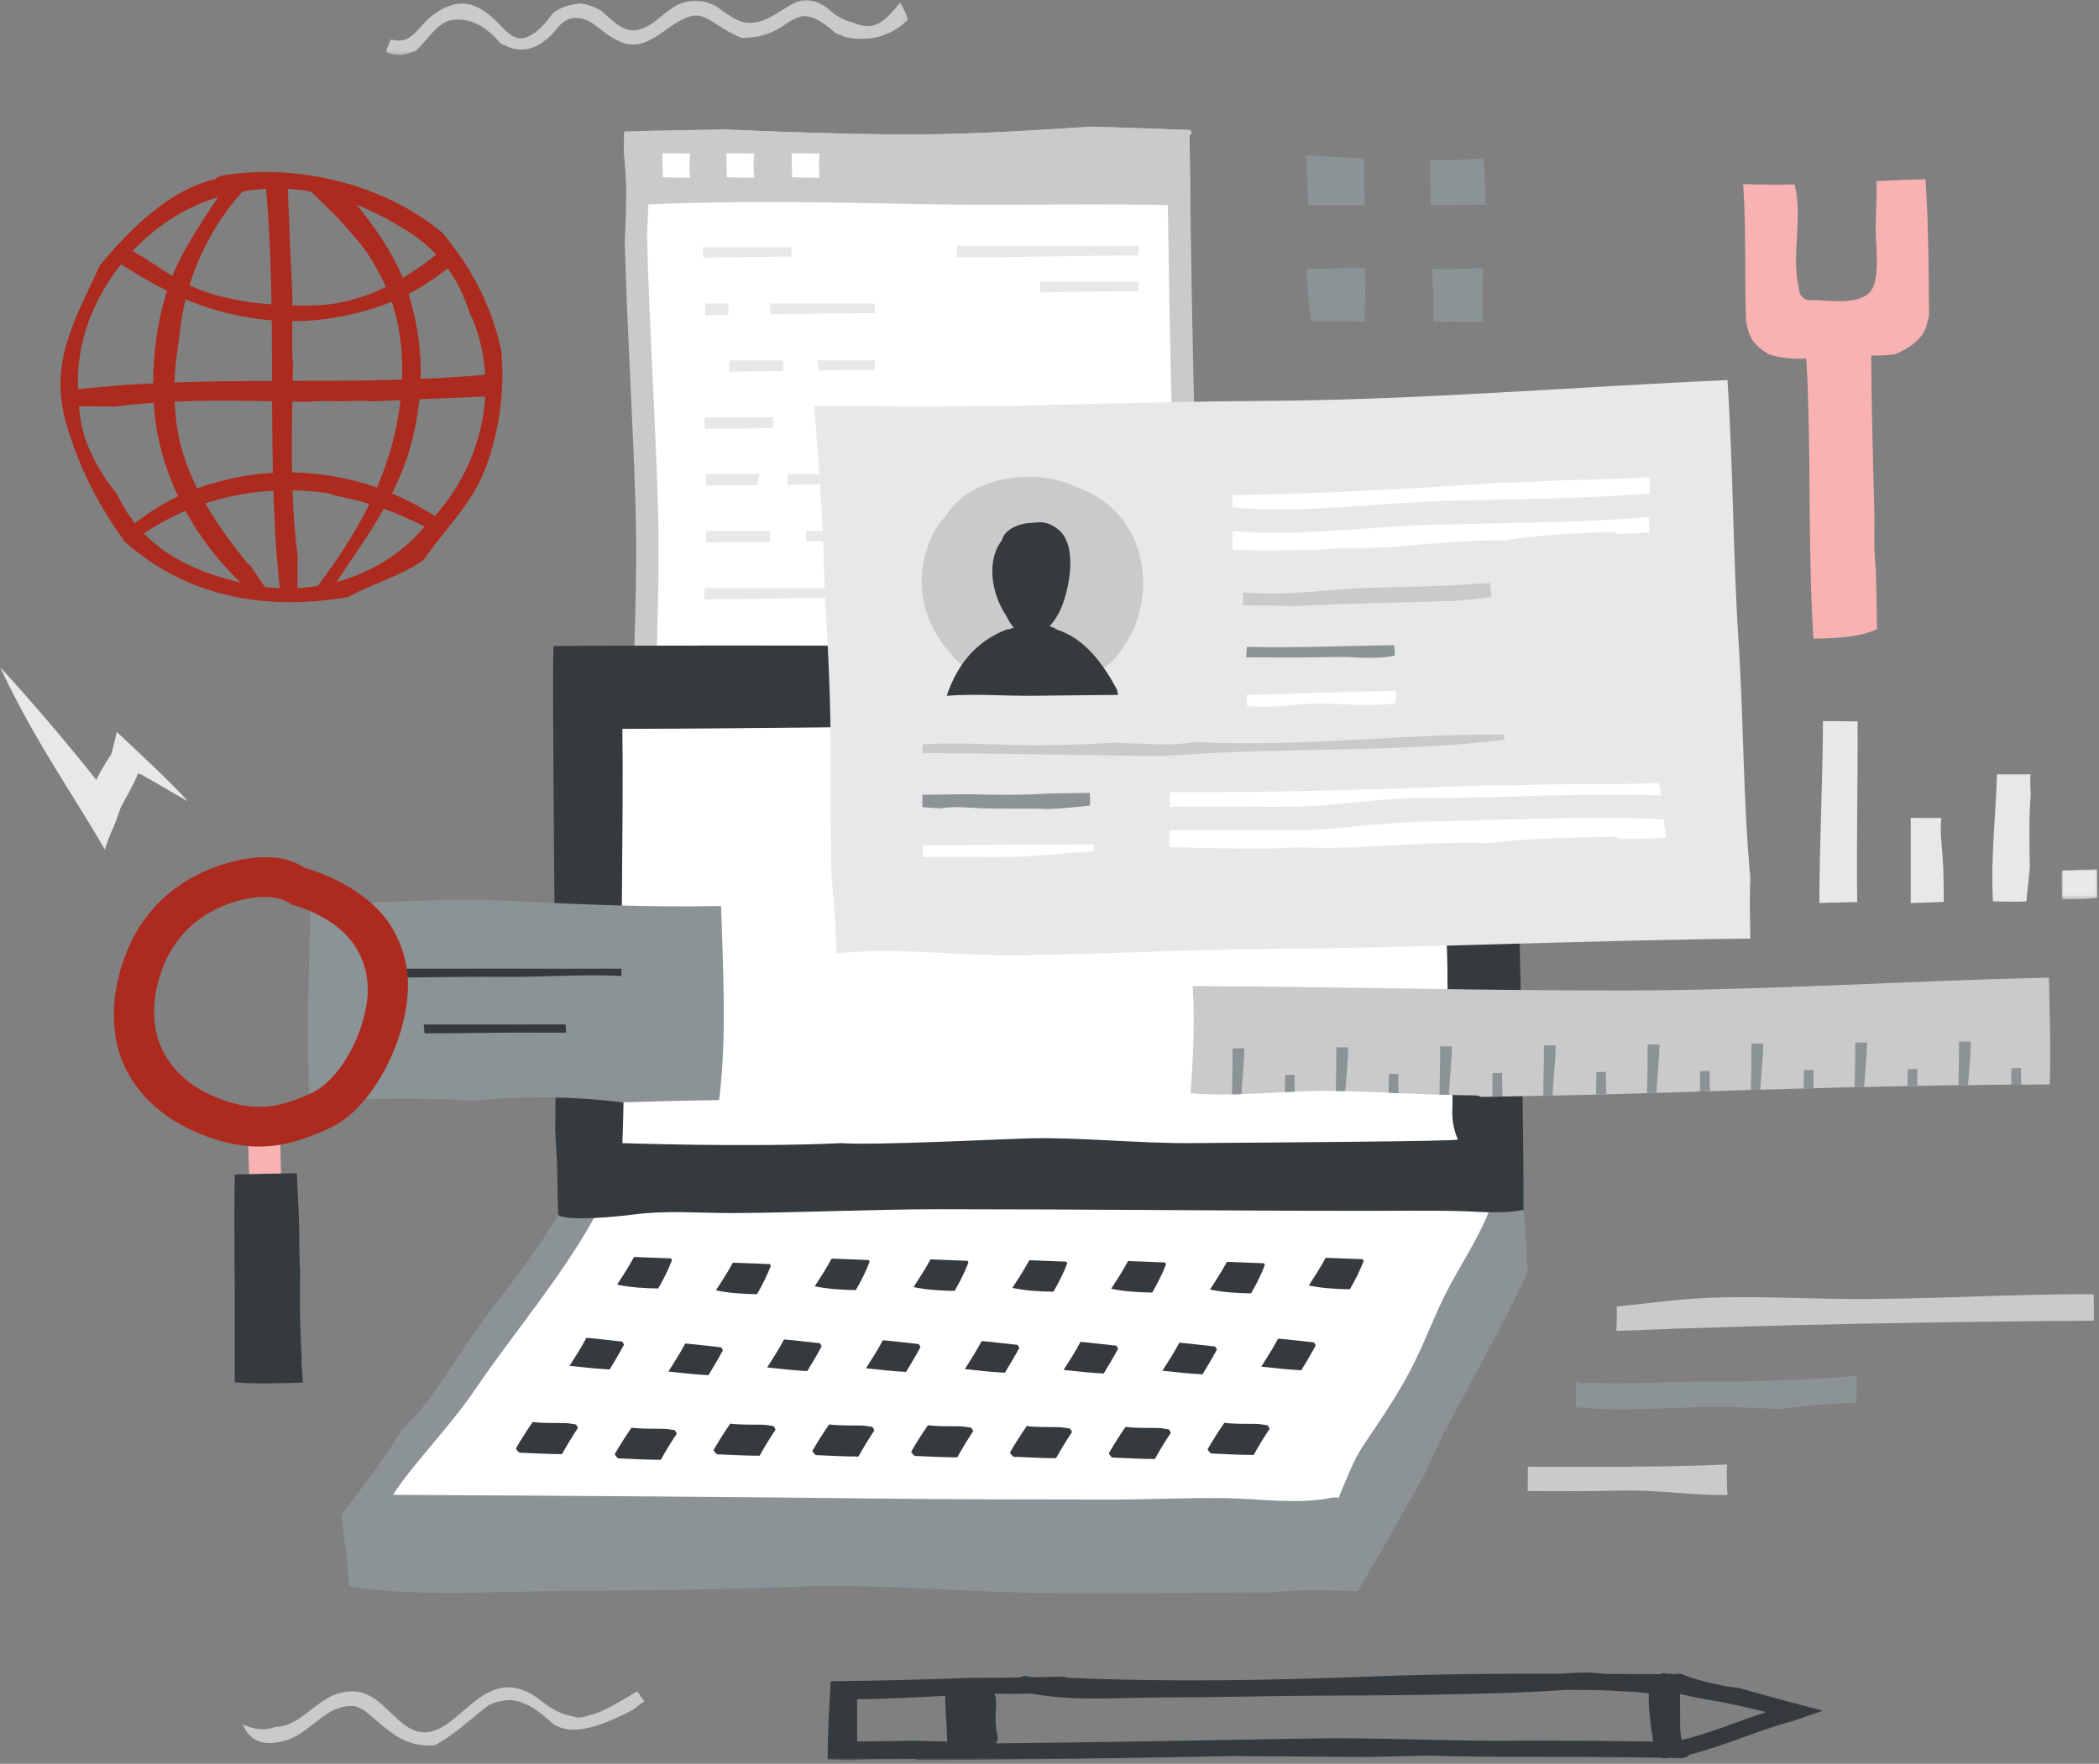 <svg height="442" viewBox="0 0 526 442" width="526" xmlns="http://www.w3.org/2000/svg" xmlns:xlink="http://www.w3.org/1999/xlink"><rect x="0" y="0" width="526" height="442" fill="#808080" stroke="none"/><mask id="a" fill="#fff"><path d="m0 0h47.19v45.841h-47.19z" fill="#fff" fill-rule="evenodd"/></mask><mask id="b" fill="#fff"><path d="m0 0h130.936v13.77h-130.936z" fill="#fff" fill-rule="evenodd"/></mask><mask id="c" fill="#fff"><path d="m0 0h9.008v7.576h-9.008z" fill="#fff" fill-rule="evenodd"/></mask><mask id="d" fill="#fff"><path d="m0 441.113h525.633v-441.113h-525.633z" fill="#fff" fill-rule="evenodd"/></mask><g fill="none" fill-rule="evenodd"><path d="m24.114 28.333c-.076-.117-.151-.233-.228-.35-7.584-9.53-15.63-18.957-23.886-27.983 8.992 19.141 18.278 31.771 26.305 45.841.469-1.806 1.163-3.535 1.957-5.281.77-1.691 1.345-3.448 1.93-5.201 1.422-2.87 3.255-5.657 4.385-8.668.271.055.546.125.828.278 3.953 2.149 7.83 4.554 11.785 6.76-5.682-6.113-11.862-11.724-17.926-17.466-.393 1.853-.896 3.677-1.347 5.519-1.343 2.078-2.724 4.292-3.803 6.551" fill="#e8e8e8" mask="url(#a)" transform="translate(0 167.137)"/><path d="m128.929.689c-2.072 2.368-4.793 6.005-8.225 5.871-1.29-.05-2.495-.414-3.649-.95-2.159-.351-4.377-1.805-5.913-3.133-.093-.117-.188-.226-.281-.341-2.031-1.382-4.452-2.63-6.929-1.941-.513.143-1.005.328-1.493.523-3.494 1.773-6.555 4.638-10.457 4.982-2.467.217-4.235-.68-6.084-1.995-.143-.06-.287-.139-.431-.242-.758-.542-1.547-1.124-2.353-1.695-3.215-1.888-6.475-2.127-10.07-.542-1.302.732-2.55 1.656-3.867 2.775-1.802 1.529-3.456 2.811-5.772 3.422-3.905 1.031-6.549-2.404-9.451-4.752-.674-.402-1.38-.779-2.17-1.074-1.01-.379-1.98-.601-2.93-.716-2.594.188-5.152.86-7.082 2.566-1.728 2.3-3.51 4.62-6.209 5.784-3.45 1.489-5.723-1.843-7.819-3.896-3.337-3.269-7.11-5.597-11.929-3.815-2.737 1.013-4.953 2.82-6.859 5-2.125 2.429-3.724 4.094-6.694 3.53-.345-.01-.696-.041-1.059-.118-.399 1.016-.8 2.029-1.203 3.038 2.619 1.37 5.079.774 7.571-.255 2.823-2.603 5.24-6.917 8.712-7.624 4.761-.97 8.807 1.714 11.923 5.091.061.066.068.138.101.207.282.283.57.534.864.76.163-.026.338-.013.519.091 5.158 2.967 10.05.002 13.271-4.179.914-1.188 2.499-2.407 4.06-2.536 2.592-.214 4.405.943 6.404 2.5 2.365 1.84 4.236 3.179 6.678 3.929 6.657 1.508 10.886-5.748 16.831-6.989 2.23-.466 4.515 1.166 6.256 2.292 1.953 1.262 3.867 2.412 5.974 3.224 4.044.036 7.057-.806 10.478-3.037 1.536-1.002 3.775-2.657 5.791-2.38 2.835.388 5.047 2.36 7.325 4.227.811.33 1.617.671 2.422 1.014 5.807 1.12 11.027.108 15.756-4.384-.544-1.37-1.201-3.034-2.007-4.232" fill="#cacaca" mask="url(#b)" transform="translate(96.659)"/><path d="m4.133.226c1.608-.063 3.212-.085 4.797-.226.051 2.409.035 4.819.079 7.227-2.932.354-5.9.354-8.88.348-.063-2.411-.22-4.823-.057-7.217 1.347.011 2.702-.079 4.061-.132" fill="#e8e8e8" mask="url(#c)" transform="translate(516.625 217.772)"/><path d="m500.443 194.042h8.395c-.107 1.643-.053 3.282.056 4.921-.487 6.17-.3 12.428-.25 18.589-.265 2.779-.544 5.559-.842 8.33-2.782.163-5.593.024-8.381.003-.602-10.656.697-21.224 1.022-31.843" fill="#e8e8e8"/><path d="m486.496 204.989c-.374 3.292.094 6.522.324 9.897.252 3.709.272 7.419.265 11.131-2.755.085-5.51.191-8.265.299v-21.376c2.558.058 5.117.057 7.676.049" fill="#e8e8e8"/><path d="m455.914 226.28c.058-15.198.839-30.372.915-45.569 2.347.017 4.694.009 7.048.052.55.01 1.085.006 1.625.005.098 15.108-.31 30.189-.09 45.286-3.175.044-6.338.125-9.498.226" fill="#e8e8e8"/><path d="m462.061 325.503c-11.073-.105-22.109-.723-33.184-.31-7.984.297-15.838 1.425-23.745 2.219.053 2.041.049 4.085-.094 6.107 39.788-1.61 79.753-2.255 119.667-2.572.049-2.208.015-4.418-.035-6.629-20.881-.097-41.749 1.383-62.609 1.185" fill="#cacaca"/><path d="m465.11 351.55c.154-2.258.245-4.513.119-6.759-12.402.993-24.84 1.527-37.284 1.422-9.341-.079-18.925.743-28.324.321-.373-.001-.746-.003-1.119.011-.237.007-.473.019-.71.035-.385.042-.466.045-.242.01-.78.114-1.534-.007-2.169-.337-.171-.015-.341-.043-.512-.059.088 2.135.119 4.287.024 6.455 9.834.982 19.572.357 29.501.01 7.301-.255 14.609.085 21.917.476 6.232-.94 12.5-1.424 18.799-1.585" fill="#8c9396"/><path d="m432.788 366.992c-16.548.756-33.358.556-49.918.554.016 2.032-.024 4.065-.045 6.098 8.028.026 16.053.082 24.08-.116 8.734-.216 17.295 1.307 26.002 1.094-.177-2.538-.23-5.08-.119-7.63" fill="#cacaca"/><path d="m159.706 423.823c-4.924 2.92-8.652 5.275-12.224 6.073-1.494.548-2.874.701-3.977.199-2.383-.332-4.873-1.499-7.781-3.809-15.341-12.188-21.269 12.228-32.435 7.111-6.087-2.79-9.34-12.386-19.314-8.755-4.635 1.687-8.625 7.153-13.506 7.969-.488.082-.942.116-1.367.109-1.237.489-2.577.726-4.039.595-1.472-.132-2.871-.592-4.228-1.184 1.498 3.6 4.523 5.852 10.781 4.014 5.328-1.564 8.813-6.933 13.721-8.244 3.137-.838 4.657-.343 6.841 1.442 5.437 4.444 8.882 8.544 16.71 8.033 4.7-2.462 8.174-5.838 12.99-9.633 1.688-1.33 5.242-1.99 7.216-1.558 3.926.859 6.344 3.069 9.107 5.43 4.88 4.172 13.577.419 20.475-3.185.922-.723 1.827-1.44 2.807-2.083-.635-.816-1.244-1.646-1.777-2.524" fill="#cacaca"/><path d="m303.848 214.972c-.07-2.63-.416-5.253-.815-7.858-.07-3.888.234-7.783.407-11.673.016-.373-.204-.591-.467-.662-3.153-53.458-4.292-107.031-4.869-160.598-.001-.1-.023-.186-.053-.265.678-.138.687-1.321-.09-1.351-8.275-.323-16.552-.578-24.829-.82-16.91 1.157-33.782 2.136-50.827 1.932-13.551-.162-27.091-.645-40.627-1.224-8.408.17-16.822.225-25.227.533-.038 1.603-.076 3.206-.095 4.809.252 3.175.554 6.349.587 9.54.045 4.367-.228 8.725-.384 13.088.576 22.353 2.074 44.68 2.711 67.043.493 17.329-.362 34.756-.876 52.162.053.802.109 1.606.161 2.409-.032.15-.051.312-.051.487-.012 3.594.373 7.125.683 10.683.3 6.499.44 12.998.295 19.499-.025.252-.052.527-.08.814.2 2.035.346 4.075.226 6.139-.028.482-.064.961-.096 1.442 12.19.314 24.377.697 36.562 1.152 5.014-.397 9.983-.971 15.055-.913 6.513.074 13.019.662 19.522.983 12.661.625 25.278 1.906 37.939 2.532 11.69.577 23.279-.769 34.923-.915-.105-2.987.135-5.97.315-8.968" fill="#cacaca"/><path d="m165.057 214.652.038-.386.007-.287c.139-6.192.039-12.822-.305-20.267l-.02-.302-.157-1.755c-.249-2.748-.485-5.352-.506-7.903l.101-.476-.207-3.121c.103-3.433.218-6.867.333-10.3.467-13.956.95-28.386.545-42.631-.314-11.017-.84-22.172-1.348-32.96-.537-11.393-1.091-23.172-1.393-34.73.04-1.092.087-2.184.134-3.276.141-3.277.287-6.666.251-10.102-.026-2.619-.212-5.165-.411-7.637 3.693-.089 7.39-.147 11.009-.205 2.598-.042 5.196-.083 7.795-.135 11.338.484 26.223 1.059 41.166 1.237 18.092.217 36.156-.889 51.7-1.951 6.012.176 12.342.368 18.71.593.532 46.845 1.57 101.788 4.891 158.103l.249 4.202c-.135 2.598-.249 5.268-.2 7.995l.009.497.075.491c.334 2.18.653 4.498.733 6.727 0 0-.119 1.903-.146 2.356-2.52.102-5.02.232-7.475.361-7.129.372-13.864.724-20.683.419l-.489-.023c-6.328-.313-12.792-.801-19.043-1.272-6.343-.479-12.901-.973-19.402-1.294-2.225-.109-4.449-.25-6.674-.391-2.641-.168-5.281-.335-7.923-.453-1.806-.081-3.614-.139-5.421-.159-4.311-.049-8.479.313-12.509.664-.983.086-1.965.171-2.948.251-10.072-.374-20.273-.705-30.41-.985-.023-.305-.049-.604-.076-.895" fill="#fff"/><path d="m156.942 47.334c.014 1.383-.009 2.764-.045 4.146 24.033-1.263 48.088-.866 72.13-.355 23.065.491 46.23-.26 69.289.398-.078-5.781-.15-11.562-.212-17.342-.001-.101-.023-.187-.054-.266.678-.138.688-1.321-.09-1.351-8.274-.323-16.551-.578-24.829-.82-16.91 1.157-33.782 2.136-50.827 1.932-13.551-.162-27.091-.645-40.627-1.224-8.407.17-16.821.225-25.226.533-.039 1.603-.077 3.207-.096 4.809.252 3.175.555 6.349.587 9.54" fill="#cacaca"/><path d="m172.953 38.467c-2.313-.018-4.626-.042-6.938-.052-.112 2.001.06 4.009.075 6.016 2.287.032 4.571.125 6.853.089-.22-2.011-.187-4.036.01-6.053" fill="#fff"/><path d="m189.017 38.467c-2.313-.018-4.625-.042-6.938-.052-.111 2.001.06 4.009.076 6.016 2.286.032 4.57.125 6.852.089-.22-2.011-.187-4.036.01-6.053" fill="#fff"/><path d="m205.385 38.467c-2.313-.018-4.625-.042-6.938-.052-.111 2.001.06 4.009.075 6.016 2.287.032 4.571.125 6.853.089-.22-2.011-.187-4.036.01-6.053" fill="#fff"/><path d="m239.811 64.521c-.023-.968-.012-1.936.051-2.903h45.521c-.029.795-.05 1.59-.077 2.385-15.174.051-30.309.512-45.495.518" fill="#e8e8e8"/><path d="m192.986 76.072h26.271c-.03.795-.05 1.59-.077 2.385-8.739.029-17.464.186-26.194.318z" fill="#e8e8e8"/><path d="m182.536 76.072v2.83c-1.92.019-3.839.044-5.76.052-.02-.961-.057-1.921-.082-2.882z" fill="#e8e8e8"/><path d="m204.919 90.323h14.337c-.029.795-.05 1.59-.077 2.385-4.673.016-9.34.08-14.008.147-.062-.845-.145-1.689-.252-2.532" fill="#e8e8e8"/><path d="m182.779 90.323h13.549c-.025.885-.037 1.77-.069 2.654-4.492.07-8.985.13-13.48.175z" fill="#e8e8e8"/><path d="m197.42 118.825h7.959v2.521c-2.673.038-5.347.079-8.02.121-.002-.879 0-1.764.061-2.642" fill="#e8e8e8"/><path d="m190.438 118.825c-.238.519-.43 1.063-.559 1.641-.099.443.003.811.2 1.106-4.374.061-8.748.115-13.126.134-.013-.96-.03-1.921-.048-2.881z" fill="#e8e8e8"/><path d="m176.607 147.326h42.65c-.03.795-.05 1.59-.077 2.385-14.254.047-28.473.445-42.733.5.052-.962.116-1.923.16-2.885" fill="#e8e8e8"/><path d="m173.93 175.828h45.326c-.029.795-.05 1.59-.077 2.385-15.174.05-30.309.512-45.495.518-.011-.486.018-.972.026-1.459.073-.481.149-.962.22-1.444" fill="#e8e8e8"/><path d="m175.631 161.577h43.626c-.029.795-.05 1.59-.077 2.385-14.622.049-29.207.47-43.837.507.098-.964.2-1.928.288-2.892" fill="#e8e8e8"/><path d="m192.986 135.784c-5.347.079-10.694.149-16.047.173.015-.961.032-1.921.04-2.882h16.007z" fill="#e8e8e8"/><path d="m201.977 133.075h11.908v2.43c-3.971.034-7.939.089-11.908.147z" fill="#e8e8e8"/><path d="m193.715 104.574v2.693c-5.696.087-11.392.167-17.096.19-.031-.961-.069-1.922-.103-2.883z" fill="#e8e8e8"/><path d="m260.666 70.589h24.718c-.03.795-.05 1.59-.077 2.385-8.221.027-16.43.172-24.641.303z" fill="#e8e8e8"/><path d="m176.108 61.928h22.283c-.029.795-.05 1.59-.077 2.385-7.362.025-14.714.145-22.067.264-.046-.883-.087-1.766-.139-2.649" fill="#e8e8e8"/><path d="m357.676 343.675c6.592-10.606 13.644-20.941 19.043-32.183-.733-4.124-1.665-8.208-1.969-12.391-15.222-1.501-30.52.898-45.767 1.104-1.02.013-1.758-.405-2.232-1.018-30.029-.196-60.019-1.896-90.044-2.246-29.809-.347-59.278 3.136-88.999 3.548-.559.854-1.101 1.709-1.638 2.564-13.116 23.172-29.748 43.997-45.848 65.166-1.358 2.378-2.679 4.78-3.905 7.24-.424.853-.281 1.961.524 2.54 8.376-.241 16.738-.899 25.123-.39 9.55.58 19.105 1.425 28.674 1.659 21.35.52 42.776-.401 64.135-.498 40.693-.185 81.407 1.02 122.107 1.245 7.67-11.682 13.416-24.467 20.796-36.34" fill="#fff"/><path d="m149.559 290.688h219.82v-114.276h-219.82z" fill="#fff" mask="url(#d)"/><path d="m363.18 356.46c6.694-12.472 13.699-24.795 19.645-37.627-.219-5.245-.384-10.499-1.203-15.689-.051 0-.103 0-.154 0 .727-4.326-6.021-5.944-7.66-1.363-2.586 7.221-6.801 13.584-10.42 20.251-3.618 6.665-6.131 13.938-9.603 20.69-3.491 6.79-7.853 13.114-12.085 19.405-2.72 4.044-4.334 8.732-6.261 13.244-.521-.14-1.097-.177-1.729-.052-8.781 1.748-17.508.257-26.345.111-9.629-.159-19.334.359-28.977.351-19.6-.017-39.195-.033-58.794-.26-40.365-.466-80.75-.71-121.113-.925 1.924-3.005 4.246-5.89 6.352-8.466 4.88-5.967 9.842-11.486 14.204-17.895 9.904-14.549 21.631-28.122 30.14-43.568.308-.559.47-1.11.522-1.639-2.95.021-5.913-.038-8.884-.025-5.084 8.718-11.171 16.656-17.324 24.662-5.719 7.442-10.552 15.512-16.075 23.099-1.445 1.985-4.114 4.79-7.051 8.027-.064.22-.151.443-.295.668-3.727 5.844-7.856 11.39-12.019 16.914-.009.024-.021.049-.03.073-.011.004-.023.009-.034.013-.796 1.055-1.588 2.111-2.386 3.166 0 .171-.004.341.014.525.52 5.269 1.536 10.169 1.668 15.481.018.695.107 1.334.242 1.943 17.539 2.659 35.792 1.216 53.434 1.131 19.624-.094 39.25-.385 58.862-1.096 19.722-.715 39.332 1.174 59.035 1.538 19.84.366 39.679-.095 59.52-.115.07 0 .122.025.185.034 1.744-.181 3.491-.338 5.248-.414 5.453-.238 10.9-.082 16.348.098 5.99-9.698 11.402-19.726 16.985-29.656 1.907-4.253 3.821-8.503 6.038-12.634" fill="#8c9396" mask="url(#d)"/><g fill="#343a3d"><path d="m297.703 286.463c-11.472.077-27.714-1.479-39.184-1.207-8.306.196-39.352 1.818-47.602 1.207-23.413 1.112-54.956 0-54.956 0s.842-20.06 0-31.789c-.602-8.413.34-50.72 0-72.028 55.797-.077 155.259-1.989 203.961-2.012-.215 22.958 2.885 43.398 2.817 66.395-.032 10.8 1.512 20.605 1.207 31.386-.119 4.22 1.428 7.158 1.428 7.158-1.267.436-45.227.739-67.671.89m81.825-124.364c-1.552-.066-3.106-.131-4.658-.198-15.301.746-30.611 1.017-45.942 1.082-10.998.047-21.994.199-32.992.199-3.817 0-48.933-1.175-61.538-1.294-8.602-.082-87.043-.195-95.621.013-.661-1.238.759 103.742.354 121.426.128 2.13.231 4.271.372 6.437.279 4.288.139 10.469.419 14.743 2.604 1.655 15.814.263 18.518-.114 8.41-1.174 17.227-.353 25.69-.406 17.375-.11 34.734-.963 52.128-.963 35.493 0 70.984.406 106.477.406 7.507 0 15.026-.122 22.531.043 5.578.122 11.037.843 16.524-.31-.071-47.026-1.948-94.033-2.262-141.064" mask="url(#d)"/><path d="m158.885 314.993c-1.291 2.385-2.757 4.663-4.24 6.94 3.399.702 6.841.899 10.295.95 1.324-2.285 2.518-4.645 3.464-7.112-.069-.149-.164-.287-.253-.429-3.089-.103-6.177-.23-9.266-.349" mask="url(#d)"/><path d="m156.237 336.703c-.073-.174-.175-.336-.274-.5-3.006-.295-6.001-.713-9.013-.957-1.273 2.426-2.748 4.725-4.219 7.027 3.341.374 6.684.728 10.041.904 1.238-2.062 2.495-4.113 3.614-6.236-.051-.079-.095-.164-.149-.238" mask="url(#d)"/><path d="m144.346 356.971c-.996-.181-2-.339-3.037-.356-2.646-.045-5.229.056-7.822-.273-1.492 2.16-2.9 4.376-4.212 6.661.166.255.354.51.577.763.09.102.206.173.305.265 3.561.145 7.12.358 10.682.362 1.238-2.253 2.576-4.435 4-6.56-.122-.26-.258-.504-.416-.722-.021-.049-.055-.092-.077-.14" mask="url(#d)"/><path d="m183.647 316.424c-1.291 2.385-2.757 4.663-4.24 6.94 3.399.702 6.841.899 10.295.95 1.324-2.285 2.518-4.645 3.464-7.112-.069-.149-.164-.287-.253-.429-3.089-.103-6.177-.23-9.266-.349" mask="url(#d)"/><path d="m180.999 338.134c-.072-.174-.175-.336-.274-.5-3.006-.295-6.001-.713-9.013-.957-1.273 2.426-2.748 4.725-4.219 7.027 3.341.374 6.684.727 10.041.904 1.238-2.062 2.495-4.113 3.614-6.236-.05-.079-.095-.164-.149-.238" mask="url(#d)"/><path d="m169.108 358.401c-.996-.182-2-.339-3.037-.356-2.646-.046-5.229.056-7.822-.273-1.493 2.16-2.9 4.376-4.212 6.661.166.255.354.51.577.763.09.102.206.173.305.265 3.561.145 7.12.358 10.682.362 1.238-2.254 2.576-4.435 4-6.56-.122-.26-.258-.504-.416-.722-.021-.049-.055-.092-.077-.14" mask="url(#d)"/><path d="m208.408 315.402c-1.291 2.385-2.757 4.663-4.24 6.94 3.399.702 6.841.899 10.295.949 1.324-2.284 2.518-4.644 3.464-7.111-.069-.149-.164-.287-.252-.429-3.09-.103-6.178-.23-9.267-.349" mask="url(#d)"/><path d="m205.76 337.112c-.072-.174-.175-.336-.274-.5-3.006-.295-6.001-.713-9.013-.957-1.273 2.426-2.748 4.725-4.219 7.027 3.341.374 6.684.728 10.041.904 1.238-2.062 2.495-4.113 3.614-6.236-.05-.079-.095-.164-.149-.238" mask="url(#d)"/><path d="m193.869 357.379c-.996-.181-2-.339-3.037-.356-2.646-.045-5.229.056-7.822-.273-1.492 2.16-2.9 4.376-4.212 6.661.166.255.354.51.577.763.09.102.206.173.305.265 3.561.145 7.12.358 10.682.362 1.238-2.253 2.576-4.435 4-6.56-.122-.26-.258-.504-.416-.722-.021-.049-.055-.092-.077-.14" mask="url(#d)"/><path d="m233.17 315.606c-1.291 2.385-2.757 4.663-4.24 6.94 3.399.702 6.841.899 10.295.949 1.324-2.284 2.518-4.644 3.464-7.111-.069-.149-.164-.287-.252-.429-3.09-.103-6.178-.23-9.267-.349" mask="url(#d)"/><path d="m230.522 337.317c-.072-.174-.175-.336-.274-.5-3.006-.295-6.001-.713-9.013-.957-1.273 2.426-2.748 4.725-4.219 7.027 3.341.374 6.684.728 10.041.904 1.238-2.062 2.495-4.113 3.614-6.236-.05-.079-.095-.164-.149-.238" mask="url(#d)"/><path d="m218.631 357.584c-.996-.182-2-.339-3.037-.356-2.646-.046-5.229.056-7.822-.273-1.493 2.16-2.9 4.376-4.212 6.661.166.255.354.51.577.763.09.102.206.173.305.265 3.561.145 7.12.358 10.682.362 1.238-2.253 2.576-4.435 4-6.56-.122-.26-.258-.504-.416-.722-.021-.049-.055-.092-.077-.14" mask="url(#d)"/><path d="m257.932 315.811c-1.291 2.385-2.757 4.663-4.24 6.94 3.399.702 6.841.899 10.295.949 1.324-2.284 2.518-4.644 3.464-7.111-.069-.149-.164-.287-.253-.429-3.089-.103-6.177-.23-9.266-.349" mask="url(#d)"/><path d="m255.283 337.521c-.073-.174-.175-.336-.274-.5-3.006-.295-6.001-.713-9.013-.957-1.273 2.426-2.748 4.725-4.219 7.027 3.341.374 6.684.727 10.041.904 1.238-2.062 2.495-4.113 3.614-6.236-.05-.079-.095-.164-.149-.238" mask="url(#d)"/><path d="m243.393 357.788c-.996-.181-2-.339-3.037-.356-2.646-.045-5.229.056-7.822-.273-1.493 2.16-2.9 4.376-4.212 6.661.166.255.353.51.577.763.09.102.206.173.305.265 3.561.145 7.12.358 10.682.362 1.238-2.253 2.576-4.435 4-6.56-.122-.26-.259-.504-.416-.722-.021-.049-.055-.092-.077-.14" mask="url(#d)"/><path d="m282.693 316.015c-1.291 2.385-2.757 4.663-4.24 6.94 3.399.702 6.841.899 10.295.95 1.324-2.285 2.518-4.645 3.464-7.112-.069-.149-.164-.287-.253-.429-3.089-.103-6.177-.23-9.266-.349" mask="url(#d)"/><path d="m280.045 337.726c-.073-.174-.175-.336-.274-.5-3.006-.295-6.001-.713-9.013-.957-1.273 2.426-2.748 4.725-4.219 7.027 3.341.374 6.684.727 10.041.904 1.238-2.062 2.495-4.113 3.614-6.236-.05-.079-.095-.164-.149-.238" mask="url(#d)"/><path d="m268.154 357.993c-.996-.182-2-.339-3.037-.356-2.646-.046-5.229.056-7.822-.273-1.493 2.16-2.9 4.376-4.212 6.661.166.255.354.51.577.763.09.102.206.173.305.265 3.561.145 7.12.358 10.682.362 1.238-2.253 2.576-4.435 4-6.56-.122-.26-.258-.504-.416-.722-.021-.049-.055-.092-.077-.14" mask="url(#d)"/><path d="m307.455 316.22c-1.291 2.385-2.757 4.663-4.24 6.94 3.399.702 6.841.899 10.295.949 1.324-2.284 2.518-4.644 3.464-7.111-.069-.149-.164-.287-.253-.429-3.089-.103-6.177-.23-9.266-.349" mask="url(#d)"/><path d="m304.806 337.93c-.073-.174-.175-.336-.274-.5-3.006-.295-6.001-.713-9.013-.957-1.273 2.426-2.748 4.725-4.219 7.027 3.341.374 6.684.727 10.041.904 1.238-2.062 2.495-4.113 3.614-6.236-.05-.079-.095-.164-.149-.238" mask="url(#d)"/><path d="m292.916 358.197c-.996-.181-2-.339-3.037-.356-2.646-.045-5.229.056-7.822-.273-1.492 2.16-2.9 4.376-4.212 6.661.166.255.354.51.577.763.09.102.206.173.305.265 3.561.145 7.12.358 10.682.362 1.238-2.253 2.576-4.435 4-6.56-.122-.26-.258-.504-.416-.722-.021-.049-.055-.092-.077-.14" mask="url(#d)"/><path d="m332.216 315.197c-1.291 2.385-2.757 4.663-4.24 6.94 3.399.702 6.841.899 10.295.95 1.324-2.285 2.518-4.645 3.464-7.112-.069-.149-.164-.287-.253-.429-3.089-.103-6.177-.23-9.266-.349" mask="url(#d)"/><path d="m329.568 336.908c-.073-.174-.175-.336-.274-.5-3.006-.295-6.001-.713-9.013-.957-1.273 2.426-2.748 4.725-4.219 7.027 3.341.374 6.684.728 10.041.904 1.238-2.062 2.495-4.113 3.614-6.236-.05-.079-.095-.164-.149-.238" mask="url(#d)"/><path d="m317.677 357.175c-.996-.181-2-.339-3.037-.356-2.646-.045-5.229.056-7.822-.273-1.493 2.16-2.9 4.376-4.212 6.661.166.255.354.51.577.763.09.102.206.173.305.265 3.561.145 7.12.358 10.682.362 1.238-2.253 2.576-4.435 4-6.56-.122-.26-.258-.504-.416-.722-.021-.049-.055-.092-.077-.14" mask="url(#d)"/></g><path d="m438.623 220.015c-1.818-19.694-1.664-39.725-2.948-59.353-1.427-21.82-1.323-43.621-2.781-65.416-38.627 1.705-77.21 4.982-115.888 5.218-20.418.125-40.743.691-61.152 1.187-16.046.39-51.801.092-51.801.092s2.059 25.211 2.341 37.127c.077 3.253.176 6.504.274 9.753.88 14.176 1.588 28.28 1.482 42.516-.069 9.286.119 18.578.169 27.865.64 6.643 1.19 13.29 1.306 19.969 14.746-1.762 29.845.579 44.68.42 21.931-.236 43.834-1.461 65.768-1.629 39.502-.302 79.072-2.204 118.563-2.544-.089-5.074-.241-10.142-.013-15.205" fill="#e8e8e8" mask="url(#d)"/><path d="m283.846 134.355c-2.215-4.553-5.937-8.402-10.437-10.713-1.013-.52-2.038-.935-3.068-1.304-10.278-5.374-27.221-3.211-33.298 6.929-2.084 2.214-3.528 4.579-4.697 8.083-5.889 17.64 8.356 29.344 11.146 31.399 3.175 2.338 4.888 2.818 8.758 3.625.118.025.22.005.305-.041 9.502 2.12 23.504-1.101 28.709-9.916.011-.016.025-.028.037-.044 5.835-7.794 6.771-19.332 2.545-28.018" fill="#cacaca" mask="url(#d)"/><path d="m279.843 172.673c-3.477-6.393-8.057-12.716-15.012-14.896-.553-.378-1.171-.646-1.811-.868 1.313-1.387 2.381-3.207 3.068-4.935 1.867-4.691 3.967-14.996-.677-19.099-2.017-1.782-4.111-2.262-6.061-1.884-3.574-.05-7.558 1.453-8.267 4.378-.684.886-1.245 1.885-1.623 2.955-1.804 5.102-.352 11.369 2.681 15.967.48.985 1.069 1.952 1.827 2.895.028.034.055.058.083.091-.42.137-.836.278-1.235.436-.177.003-.355.009-.532.012-7.72 3.046-12.38 8.735-15.043 16.634 7.159-.559 14.464.064 21.621-.005 7.096-.068 14.191-.174 21.288-.222-.017-.454-.142-.951-.307-1.459" fill="#343a3d" mask="url(#d)"/><path d="m362.726 125.493c16.829-.463 33.825-.469 50.624-1.814.013-1.371.011-2.74.028-4.111-6.564.492-13.148.576-19.785.728-5.874.135-11.718.667-17.552.679-22.4 1.498-44.837 2.781-67.225 3.106.012 1.025.026 2.05.04 3.075 17.766 1.624 36.092-1.173 53.87-1.663" fill="#fff" mask="url(#d)"/><path d="m358.984 131.508c-16.605.443-33.534 3.052-50.126 1.562.019 1.577.036 3.154.06 4.732 7.481.218 14.975.135 22.475-.073.304-.03.611-.064.915-.093 3.176-.311 6.264-.342 9.338-.258 2.456-.1 4.913-.2 7.37-.311.255-.021.51-.045.765-.067 3.012-.316 6.028-.595 9.051-.791 6.051-.512 12.113-.896 18.146-.8 8.767-1.436 17.655-1.742 26.544-2.152.773-.036 1.377.19 1.834.558 2.646-.084 5.289-.235 7.929-.411 0-1.269.021-2.539.026-3.809-18.024 1.451-36.27 1.431-54.327 1.913" fill="#fff" mask="url(#d)"/><path d="m323.243 202.175c11.15-.127 22.153-2.177 33.285-2.177 19.833 0 39.808-1.38 59.641-.659-.132-1.043-.26-2.086-.394-3.129-7.741.36-15.497.303-23.318.314-6.878.01-13.731.418-20.561.307-26.251 1.021-52.543 1.829-78.758 1.678-.006 1.237-.008 2.475-.012 3.713 10.043-.331 20.07.067 30.117-.047" fill="#fff" mask="url(#d)"/><path d="m356.528 205.912c-11.145.2-22.119 2.187-33.285 2.177-10.079-.008-20.149-.307-30.222.045-.005 1.365-.013 2.73-.013 4.096 8.754.377 17.529.454 26.313.405.357-.024.716-.051 1.072-.074 3.725-.243 7.341-.209 10.938-.06 2.878-.047 5.755-.096 8.634-.154.299-.016.598-.034.897-.051 3.532-.252 7.067-.467 10.611-.599 7.092-.383 14.196-.638 21.258-.415 10.29-1.249 20.701-1.366 31.115-1.588.906-.019 1.608.22 2.137.597 3.818-.034 7.631-.159 11.441-.327-.163-1.565-.351-3.127-.534-4.69-20.025-.825-40.364.279-60.362.638" fill="#fff" mask="url(#d)"/><path d="m365.761 150.52c2.422-.279 4.868-.563 7.369-.824.257-.027.487-.092.691-.187-.176-1.145-.336-2.293-.456-3.445-9.642.816-19.565.984-29.113 1.19-10.797.232-21.974 2.29-32.734 1.179-.01 1.079-.032 2.158-.057 3.237 4.432.027 8.862.118 13.293.212 13.664-.781 27.337-.787 41.007-1.362" fill="#cacaca" mask="url(#d)"/><path d="m312.476 162.11c-.082.872-.176 1.744-.213 2.62 7.414.007 14.836.107 22.247-.091 5.005-.135 10.11.789 15.009-.373.01-.872-.048-1.737-.151-2.597-12.299.171-24.59.725-36.892.441" fill="#8c9396" mask="url(#d)"/><path d="m312.387 174.181c.064.903.105 1.805.1 2.709 6.091.769 12.369-.65 18.511-.593 6.162.057 12.547.821 18.691-.08.058-1.018.107-2.036.11-3.055-12.494.126-24.925.677-37.412 1.019" fill="#fff" mask="url(#d)"/><path d="m376.876 184.059c-25.54-.207-51.721 3.289-77.267 1.87-6.033 1.062-12.051.386-18.145.32-.392-.005-.734-.084-1.045-.199-6.382.355-12.766.657-19.161.715-10.105.091-20.046-.881-30.073-.216-.002.731-.005 1.462-.007 2.193 20.034.029 40.063.552 60.097.721 4.649-.299 9.296-.596 13.937-.823 23.83-1.162 48.108-.311 71.814-3.279-.055-.433-.1-.868-.15-1.302" fill="#cacaca" mask="url(#d)"/><path d="m273.113 198.696c-3.231.048-6.462.096-9.692.131-6.722.415-13.513.439-20.278.197-3.998.037-7.995.086-11.992.139-.001 1.036-.003 2.073-.001 3.109 1.505.112 3.009.227 4.52.317 2.773-.521 5.576-.296 8.604-.121 6.196.358 12.399.001 18.598.289 3.442-.198 6.873-.481 10.279-.888.045-1.062.032-2.12-.038-3.173" fill="#8c9396" mask="url(#d)"/><path d="m260.774 214.354c4.494-.386 8.97-.794 13.446-1.029-.015-.584-.045-1.168-.098-1.749-14.316.155-28.567.088-42.884.301.017.976.049 1.952.073 2.929 9.817-.388 19.636.393 29.463-.452" fill="#fff" mask="url(#d)"/><path d="m470.213 45.386c.181 4.683-.3 9.339-.115 14.033.148 3.795.619 7.927-.384 11.654-1.644 6.107-11.238 4.047-16.035 4.143-1.857.037-2.801-1.346-2.849-2.783-.001-.001-.002-.003-.002-.004-2.072-8.543 1.038-17.576-1.107-26.204-4.297.089-8.594.071-12.894-.103.825 11.508.272 22.958.742 34.451.392 2.225 1.01 4.36 2.654 5.932.93.89 1.964 1.617 3.034 2.287 2.879.979 6.136 1.185 9.404 1.082 1.304 23.371.291 46.805 1.768 70.166 5.178-.056 11.098-.283 15.415-2.151.199-.087.377-.198.539-.327-.077-4.864-.179-9.727-.298-14.591-.441-4.154-.45-8.474-.332-12.793-.375-13.681-.749-27.363-.843-41.05 1.989-.022 4.02-.103 5.964-.346 3.639-1.61 7.079-3.634 8.068-7.826.141-.599.312-1.186.458-1.782-.063-11.433-.125-22.955-.879-34.259-4.105.104-8.208.269-12.308.471z" fill="#f9b2b2" mask="url(#d)"/><path d="m513.455 244.991c-34.597.749-69.143 3.081-103.763 3.206-36.942.133-73.87-.956-110.81-1.089.587 8.968.097 17.918-.519 26.876 12.15 1.022 24.325-.899 36.527-.599 11.533.283 23.044 1.014 34.583 1.119.65.006 1.203.15 1.675.379 12.32-.252 24.646-.41 36.954-.799 35.085-1.109 70.392-2.242 105.555-2.331.289-8.909-.016-17.832-.202-26.762" fill="#cacaca" mask="url(#d)"/><path d="m308.946 262.695c-.021.117-.077.213-.076.343.024 3.738-.071 7.474-.144 11.211.79-.015 1.581-.033 2.371-.06.231-3.826.683-7.646.746-11.485-.966-.001-1.931-.001-2.897-.009" fill="#8c9396" mask="url(#d)"/><path d="m322.086 269.381c-.018.107-.07.193-.07.311.006 1.328-.018 2.655-.039 3.983.822-.042 1.644-.08 2.466-.117-.027-1.409-.023-2.822-.031-4.238-.775.035-1.55.072-2.326.061" fill="#8c9396" mask="url(#d)"/><path d="m334.951 262.452c-.021.118-.077.213-.076.343.023 3.531-.063 7.06-.136 10.59.05.001.1-.001.15.001.749.018 1.498.05 2.247.072.238-3.663.652-7.321.712-10.997-.966-.001-1.931-.001-2.897-.009" fill="#8c9396" mask="url(#d)"/><path d="m348.091 269.138c-.018.107-.07.193-.07.311.006 1.465-.022 2.929-.043 4.394.83.034 1.66.066 2.489.1-.042-1.617-.041-3.239-.05-4.866-.775.035-1.55.072-2.326.061" fill="#8c9396" mask="url(#d)"/><path d="m360.957 262.209c-.021.117-.077.213-.076.343.025 3.924-.08 7.847-.151 11.769.781.024 1.563.03 2.344.051.215-4.05.714-8.091.78-12.154-.966-.001-1.931-.001-2.897-.009" fill="#8c9396" mask="url(#d)"/><path d="m374.097 268.896c-.018.107-.07.193-.07.311.008 1.875-.046 3.749-.053 5.623.846-.016 1.692-.031 2.538-.047-.085-1.975-.078-3.958-.089-5.948-.775.035-1.55.072-2.326.061" fill="#8c9396" mask="url(#d)"/><path d="m386.963 261.967c-.021.117-.077.213-.076.343.026 4.095-.09 8.187-.157 12.28.777-.014 1.554-.028 2.332-.044.201-4.189.729-8.368.798-12.57-.966-.001-1.931-.001-2.897-.009" fill="#8c9396" mask="url(#d)"/><path d="m400.103 268.653c-.018.107-.07.193-.07.311.008 1.773-.038 3.546-.051 5.319.842-.021 1.683-.04 2.524-.062-.07-1.87-.066-3.746-.077-5.629-.775.035-1.55.072-2.326.061" fill="#8c9396" mask="url(#d)"/><path d="m412.969 261.724c-.021.117-.077.213-.076.343.025 3.959-.082 7.916-.152 11.873.781-.025 1.564-.048 2.346-.073.216-4.043.713-8.078.779-12.134-.966-.001-1.931-.001-2.897-.009" fill="#8c9396" mask="url(#d)"/><path d="m426.109 268.411c-.018.107-.07.193-.069.311.006 1.602-.029 3.204-.047 4.806.834-.025 1.667-.052 2.501-.077-.05-1.695-.049-3.395-.059-5.101-.775.035-1.55.072-2.326.061" fill="#8c9396" mask="url(#d)"/><path d="m438.974 261.481c-.021.117-.077.213-.076.343.024 3.775-.073 7.548-.145 11.322.788-.024 1.576-.043 2.365-.066.229-3.861.689-7.715.753-11.59-.966-.001-1.931-.001-2.897-.009" fill="#8c9396" mask="url(#d)"/><path d="m452.115 268.168c-.018.107-.07.193-.07.311.006 1.434-.022 2.868-.042 4.302.826-.023 1.652-.047 2.479-.069-.036-1.53-.033-3.065-.041-4.605-.775.035-1.55.072-2.326.061" fill="#8c9396" mask="url(#d)"/><path d="m464.98 261.239c-.021.117-.077.213-.076.343.023 3.626-.067 7.25-.139 10.875.796-.019 1.592-.03 2.388-.049.237-3.717.663-7.429.724-11.16-.966-.001-1.931-.001-2.897-.009" fill="#8c9396" mask="url(#d)"/><path d="m478.12 267.925c-.018.107-.07.193-.069.311.005 1.317-.019 2.634-.04 3.951.822-.015 1.644-.035 2.467-.05-.028-1.42-.024-2.845-.032-4.273-.775.035-1.55.072-2.326.061" fill="#8c9396" mask="url(#d)"/><path d="m490.986 260.996c-.021.117-.077.213-.076.343.023 3.544-.063 7.085-.136 10.627.8-.011 1.6-.012 2.401-.022.239-3.643.648-7.282.708-10.939-.966-.001-1.931-.001-2.897-.009" fill="#8c9396" mask="url(#d)"/><path d="m504.126 267.683c-.018.107-.07.193-.07.311.006 1.284-.018 2.567-.038 3.85.821-.006 1.643-.018 2.465-.023-.027-1.396-.023-2.796-.031-4.199-.775.035-1.55.072-2.326.061" fill="#8c9396" mask="url(#d)"/><path d="m180.696 227.044c-18.172.379-35.818-.432-54-1.312-16.314-.79-32.571.762-48.869.798-.348 16.093-1.134 32.798-.278 49.049 13.744-.129 27.479-.626 41.202.226 12.125-1.148 24.179-1.108 36.287.326.181.022.345.068.51.113 8.207-.233 16.424-.448 24.663-.56 1.984-16.15.964-32.404.485-48.64" fill="#8c9396" mask="url(#d)"/><path d="m126.202 244.804c9.814.106 19.699-.744 29.496-.231.011-.608.016-1.216.031-1.825-21.197.019-42.391-.048-63.591.001-.058.744-.16 1.484-.255 2.224 11.452.108 22.884-.293 34.319-.169" fill="#343a3d" mask="url(#d)"/><path d="m141.775 257.391c-.018-.143-.02-.284-.018-.426-.002-.081-.006-.163-.01-.244-11.856-.01-23.713-.013-35.572.008.074.742.148 1.485.226 2.226 10.176.007 20.338-.28 30.502-.17 1.662.018 3.326.003 4.992-.023-.035-.455-.099-.914-.12-1.371" fill="#343a3d" mask="url(#d)"/><path d="m327.825 51.427c4.721.001 9.44 0 14.156 0-.139-3.895-.17-7.794-.169-11.708-4.882-.228-9.722-.51-14.513-.786-.006.37-.011.745-.017 1.115.332 3.793.499 7.586.543 11.379" fill="#8c9396" mask="url(#d)"/><path d="m371.766 39.687c-4.42.303-8.879.481-13.377.48-.003 3.739.038 7.482.122 11.229 4.599-.012 9.203-.042 13.807-.072-.126-3.877-.305-7.756-.552-11.637" fill="#8c9396" mask="url(#d)"/><path d="m342.125 74.897c-.02-2.627-.07-5.253-.111-7.88-4.812.138-9.618.388-14.433.294-.025.763-.049 1.526-.075 2.289.229 3.677.55 7.335 1.079 10.943 4.502-.121 9.003-.067 13.502.075-.144-1.913-.08-3.818.038-5.721" fill="#8c9396" mask="url(#d)"/><path d="m371.61 80.714c-.327-4.527-.121-9.042.117-13.574-4.257.259-8.515.346-12.788.242.15 4.921.26 9.696.247 13.295 4.136-.146 8.275-.061 12.424.037" fill="#8c9396" mask="url(#d)"/><path d="m70.558 298.041c-.235-4.567-.164-9.138-.436-14.058-2.648-.007-5.269-.311-7.918-.621.011 5.017.103 10.029.494 15.029 2.621-.081 5.24-.222 7.86-.35" fill="#f9b2b2" mask="url(#d)"/><path d="m58.845 346.404c5.684.438 11.365.284 17.05.031-.065-1.567-.161-3.125-.367-4.634-.053-.385-.013-.737.087-1.057-.247-4.601-.447-9.204-.457-13.814-.007-2.865.012-5.742.062-8.619-.336-3.864-.152-7.704-.273-11.61-.13-4.233-.411-8.457-.547-12.687-5.185.066-10.361.18-15.547.31-.277 12.519.018 25.12-.009 37.641-.011 4.798-.03 9.618.001 14.439" fill="#343a3d" mask="url(#d)"/><path d="m90.632 256.859c-2.046 6.531-6.729 14.34-12.578 17.061-5.196 2.418-9.099 3.449-13.049 3.449-2.475 0-5.025-.416-7.793-1.274-5.428-1.68-12.692-5.275-16.468-12.858-2.952-5.928-2.83-13.754.334-21.47 2.65-6.463 7.467-11.428 13.931-14.36 1.757-.797 6.37-2.652 11.222-2.652 2.507 0 4.612.514 6.259 1.527l.49.329c3.632 1.04 12.513 4.228 16.513 11.333 3.139 5.575 3.491 11.409 1.139 18.915m7.905-23.864c-5.484-9.736-17.467-14.145-22.364-15.589l-.269-.143c-.099-.082-.2-.156-.309-.221-2.429-1.485-5.49-2.237-9.098-2.237-6.705 0-13.033 2.542-15.443 3.635-8.892 4.032-15.522 10.867-19.171 19.765-4.343 10.589-4.483 21.38-.385 29.609 4.138 8.309 11.97 14.449 22.649 17.755 3.802 1.177 7.315 1.75 10.74 1.75h.002c5.453 0 10.793-1.402 17.855-4.688 8.716-4.055 14.837-15.164 17.43-23.444 3.197-10.204 2.677-18.526-1.637-26.192" fill="#ad2a1e" mask="url(#d)"/><path d="m377.522 436.215c-16.257.095-32.478-.835-48.719-.561-26.448.446-52.875.978-79.328 1.223.432-.429.671-1.006.514-1.696-.467-2.049-.594-4.15-.461-6.232.097-1.524.233-3.053-.285-4.513 2.546.052 5.092.076 7.643-.008.471-.016.936-.044 1.406-.061 10.872 2.082 22.502.994 33.557.994 14.051 0 28.09-.427 42.141-.456 14.178-.029 28.353-.202 42.522-.633 5.394-.165 10.759-.456 16.129-.806 2.086.035 4.172.057 6.261.054 3.468-.006 7.045.334 10.588.434 1.236.137 2.47.267 3.701.385-.131 4.055.512 8.077 1.09 12.102-12.236-.194-24.512-.297-36.759-.226m-141.074.167c-1.89-.007-3.779-.057-5.668-.103-.026-.025-.066-.041-.09-.067-.685.01-1.368.016-2.053.026-.402-.006-.804-.02-1.206-.023-.201-.001-.387.016-.562.046-4.022.059-8.044.114-12.063.155v-10.579c7.36-.112 14.708-.473 22.056-.865.06 3.858.396 7.708.527 11.565-.274-.095-.585-.154-.941-.155m194.472-9.957c1.375.293 2.761.575 4.155.862 2.561.528 5.025 1.176 7.493 1.754-7.04 2.301-13.817 5.22-21.112 6.985-.474-1.738-.412-3.526-.419-5.338-.009-2.067-.023-4.133-.029-6.198 3.22.795 6.545 1.422 9.912 1.935m-12.777 14.082c1.087.018 2.177.029 3.264.05.203.003.387-.017.563-.046.226-.071.453-.139.679-.211.293-.144.532-.338.705-.569 8.825-2.221 16.929-6.067 25.692-8.362 2.581-.899 5.163-1.795 7.75-2.682-7.045-1.767-14.027-3.773-21.034-5.675-1.103-.141-2.208-.276-3.305-.44-3.662-.763-7.296-1.537-10.771-2.949-.761-.309-1.491-.266-2.101-.029-.47-.156-.994-.206-1.5-.123-.059-.018-.121-.031-.18-.05-.747-.229-1.382-.142-1.869.124-4.533-.018-9.063-.041-13.586-.064-.457-.049-.914-.094-1.371-.144-3.286-.352-6.718-.173-10.14.097-15.491-.038-30.964.053-46.513.661-25.497.997-51.013 1.46-76.517.368-.466-.02-.854-.136-1.18-.306-2.687.061-5.373.108-8.059.155-.358-.075-.721-.141-1.076-.223-.799-.184-1.47-.038-1.975.28-3.564.052-7.127.087-10.688.094-.137 0-.262-.016-.387-.031-12.126.425-24.253.775-36.389.872-.292 6.536-.792 13.063-.733 19.598 1.801.011 3.595.075 5.381.211 5.102-.422 10.34-.133 15.436-.299.253-.008.505-.026.758-.035.337.171.744.28 1.239.279 26.255-.07 52.474-.486 78.7-.997 11.232.082 22.459.16 33.684.229 4.928-.102 9.856-.22 14.784-.337 5.784.138 11.568.264 17.35.266 13.833.006 27.683.045 41.492.259.622.194 1.315.207 1.897.029" fill="#343a3d" mask="url(#d)"/><path d="m106.526 131.815c-10.881 13.131-28.849 18.236-45.491 14.354-9.878-2.305-19.148-5.896-26.015-13.601-2.359-2.646-4.213-5.719-5.844-8.945-2.762-3.394-5.079-7.121-6.829-11.128-1.788-4.093-2.599-8.517-2.639-12.981-2.315-22.828 15.656-46.065 38.253-51.003 16.163-3.532 30.312.625 44.139 9.381 8.494 5.379 12.912 12.302 15.574 20.473.389.836.8 1.656 1.133 2.528 6.812 17.845 1.031 38.143-12.281 50.922m4.305-73.501c-14.721-12.282-36.418-17.39-55.001-14.341-.776.127-1.395.457-1.877.898-11.667 2.717-21.525 12.736-28.956 21.662-5.9 13.12-12.921 23.994-8.376 39.676 3.265 11.265 8.135 20.44 14.601 29.51 2.076 1.811 4.215 3.469 6.354 4.93 14.661 10.016 32.444 11.991 49.64 8.958 6.087-3.336 13.305-5.323 18.958-9.258 5.03-7.479 11.853-13.795 15.178-22.262 3.774-9.609 5.1-19.658 4.334-29.724-2.128-10.989-7.409-21.213-14.855-30.049" fill="#ad2a1e" mask="url(#d)"/><path d="m61.832 140.945c-8.025-9.999-15.793-21.422-17.549-34.456-1.047-7.772-.607-14.271.509-20.846 1.184-14.589 6.978-28.665 18.172-39.967-2.873 1.387-3.126-.994-6.022.343-4.378 6.559-11.363 16.402-14.245 24.419-3.473 9.662-4.7 20.004-4.192 30.215.877 17.623 10.025 34.676 23.049 46.505.113.015.22.015.336.041 1.948.439 3.85 1.048 5.774 1.567-1.747-2.264-3.341-4.612-4.882-6.99-.34-.212-.664-.475-.95-.831" fill="#ad2a1e" mask="url(#d)"/><path d="m102.661 74.497c-2.911-10.029-9.599-19.036-16.215-26.64-3.869-1.126-5.698.158-9.609-.818 4.264 3.92 8.151 7.739 11.472 11.706 2.482 2.674 4.558 5.656 6.239 8.881 4.105 7.237 6.425 15.466 6.231 25.994-.378 20.413-9.201 37.597-21.391 53.486.72.895 1.902 1.507 3.135 1.507 8.166-12.817 17.178-23.39 20.933-39.027 2.871-11.949 2.648-23.229-.795-35.089" fill="#ad2a1e" mask="url(#d)"/><path d="m111.083 62.341c-9.268 7.841-20.281 13.982-32.63 14.2-8.74.155-17.387-.463-25.784-3.008-5.973-1.811-11.255-5.437-16.511-8.923-1.504-.835-2.979-1.703-4.431-2.59-1.205.913-2.393 1.848-3.53 2.842 8.656 5.657 18.143 11.064 28.865 13.638 11.949 2.87 23.228 2.647 35.089-.796 8.817-2.559 15.157-6.421 21.727-11.811-.896-1.212-1.823-2.399-2.795-3.552" fill="#ad2a1e" mask="url(#d)"/><path d="m88.268 120.35c-11.949-2.87-23.228-2.647-35.088.796-8.549 2.481-14.767 6.196-21.126 11.33.648.881 1.219 1.83 1.763 2.799 13.782-10.273 31.337-14.164 48.353-11.682.577.084 1.046.275 1.426.537 9.314 1.647 17.96 5.042 26.155 9.614 1.004-.688 1.99-1.404 2.948-2.15-7.369-4.769-14.974-8.973-24.431-11.244" fill="#ad2a1e" mask="url(#d)"/><path d="m73.436 90.971c-.03-.153-.071-.297-.085-.461-.254-2.952-.057-5.879-.104-8.833-.036-2.223-.18-4.421.055-6.629-.458-9.963-.907-19.926-1.263-29.892-1.864-.038-3.729-.071-5.594-.107 3.482 34.687-.168 70.08 3.95 104.778 1.373.239 2.744.478 4.116.71.013-3.74.045-7.479.07-11.218-2.046-15.906-1.417-32.334-1.145-48.348" fill="#ad2a1e" mask="url(#d)"/><path d="m77.335 100.716c.152-.03.297-.071.461-.085 2.952-.254 5.879-.057 8.833-.104 2.223-.036 4.42-.18 6.629.055 9.963-.458 19.926-.907 29.892-1.263.039-1.865.071-3.729.107-5.594-34.687 3.482-70.08-.168-104.778 3.95-.239 1.372-.478 2.744-.71 4.116 3.74.013 7.479.045 11.218.07 15.906-2.046 32.334-1.417 48.348-1.145" fill="#ad2a1e" mask="url(#d)"/></g></svg>